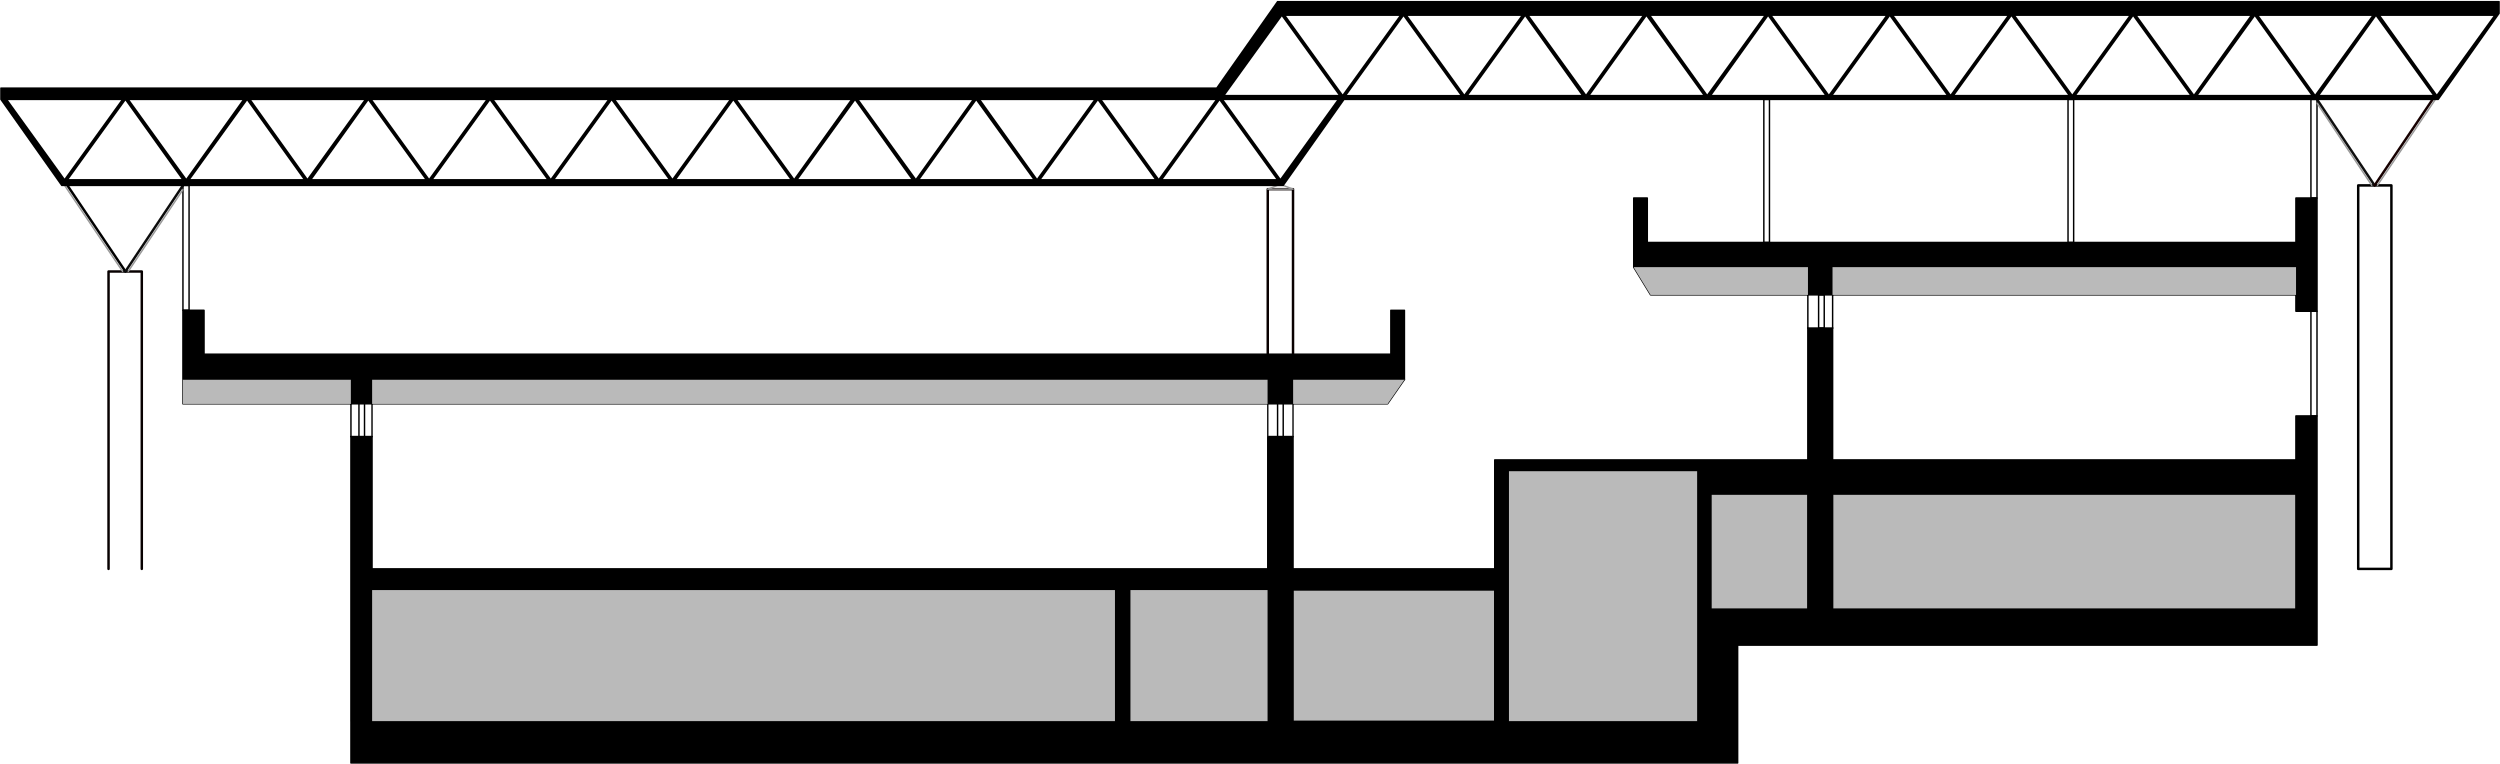 <svg width="1008" height="308" viewBox="0 0 1008 308" fill="none" xmlns="http://www.w3.org/2000/svg">
  <path d="M57.173 229.378V109.467h-13.41v119.911" stroke="#070000" stroke-linecap="round" stroke-linejoin="round"/>
  <path d="M964.215 229.378V74.755h-13.388v154.623h13.388Z" stroke="#000" stroke-linecap="round" stroke-linejoin="round"/>
  <path d="M934.215 79.844V40.067h-2.446v39.777h2.446Zm0 87.867v-42.222h-2.446v42.222h2.446Zm-412.868-14.689h44.922v-27.911h-5.47v17.711h-39.452M73.763 125.111V74.755h2.468v50.356h-2.468Z" stroke="#000" stroke-width=".59" stroke-linecap="round" stroke-linejoin="round"/>
  <path d="M738.911 185.444H925.72v-17.733h8.495v92.4H700.616v47.511H141.503v-131.6m0-13.2V153" stroke="#000" stroke-width=".59" stroke-linecap="round" stroke-linejoin="round"/>
  <path d="M608.346 189.956h76.035v100.888h-76.035V189.956Zm-97.185 100.888H149.998v-52.977h361.163v52.977Z" stroke="#000" stroke-width=".59" stroke-linecap="round" stroke-linejoin="round"/>
  <path fill-rule="evenodd" clip-rule="evenodd" d="m738.916 199.16-.045-.011v.011h-.287l.287.071v46.409h186.844l.045.011v-.011h.287l-.287-.071V199.16H738.916Zm-49.045 0-.059-.07v.07h-.046l.046.055v46.425h39.095l.059.07v-.07h.046l-.046-.055V199.16h-39.095Zm-81.505-9.244-.06-.08v.08h-.04l.04.053v100.915h76.055l.06.08v-.08h.04l-.04-.053V189.916h-76.055Zm-87.008 47.911-.051-.034v.034h-.095l.095.061v52.996h81.356l.052.034v-.034h.094l-.094-.061v-52.996h-81.357Zm-371.356 0-.044-.008v53.065h299.886l.044.008v-53.065H150.002Zm305.511 0-.056-.054v.054h-.06l.06.057v53h55.688l.056.054v-.054h.06l-.06-.057v-53h-55.688Z" fill="#BABABA"/>
  <path d="M738.911 245.6v-46.4H925.72v46.4H738.911Zm-9.985-46.4v46.4h-39.074v-46.4h39.074Zm196.794-91.444H738.911v11.133m0 13.378v53.177M713.448 40.067v57.688h-2.269V40.067h2.269Zm122.648 0v57.688h-2.268V40.067h2.268Z" stroke="#000" stroke-width=".59" stroke-linecap="round" stroke-linejoin="round"/>
  <path d="M521.347 142.822V76.267h-10.186v66.555" stroke="#090000" stroke-linecap="round" stroke-linejoin="round"/>
  <path d="m511.161 76.267 3.959-1.511h2.268l3.959 1.51h-10.186Z" stroke="#989898" stroke-width=".59" stroke-linecap="round" stroke-linejoin="round"/>
  <path d="M149.998 162.822h361.163m10.186 0h38.117l6.805-9.8h-44.922v9.8Zm0 13.2v53.356m-10.186-76.356H149.998v9.8m0 13.2v53.356h361.163" stroke="#000" stroke-width=".59" stroke-linecap="round" stroke-linejoin="round"/>
  <path d="M511.161 142.822H82.258v-17.711h-8.495v27.911h67.74-67.74v9.8h67.74m587.423-43.933h-63.404l-6.805-11.133h70.209-70.209m70.209 77.688v-53.177" stroke="#000" stroke-width=".59" stroke-linecap="round" stroke-linejoin="round"/>
  <path d="M728.926 118.889v-11.133h-70.209V79.844h5.471v17.912H925.72V79.844h8.495v45.646h-8.495v-17.733H738.911 925.72v11.133H738.911M602.675 237.867v52.977h-81.328v-52.977h81.328Zm-91.514-8.489v-53.356m0-13.2V153m10.186 76.378h81.328v-43.934h126.251m-279.078 105.4v-52.977m5.649 52.977v-52.977m-305.499-75.045h-8.495m8.495 13.2h-8.495m3.225 0v-13.2h2.246v13.2h-2.246Zm376.619-13.2h-10.186m10.186 13.2h-10.186m3.959 0v-13.2h2.268v13.2h-2.268Zm223.791-57.133h-9.985m9.985 13.378h-9.985" stroke="#000" stroke-width=".59" stroke-linecap="round" stroke-linejoin="round"/>
  <path d="M733.263 132.267v-13.378h2.268v13.378h-2.268Zm-4.337 0v-13.378m9.985 13.378v-13.378" stroke="#000" stroke-width=".59" stroke-linecap="round" stroke-linejoin="round"/>
  <path d="M511.161 176.022v-13.2" stroke="#151515" stroke-width=".59" stroke-linecap="round" stroke-linejoin="round"/>
  <path d="M521.347 176.022v-13.2" stroke="#121212" stroke-width=".59" stroke-linecap="round" stroke-linejoin="round"/>
  <path d="M141.503 176.022v-13.2" stroke="#000" stroke-width=".59" stroke-linecap="round" stroke-linejoin="round"/>
  <path d="M149.998 176.022v-13.2" stroke="#090909" stroke-width=".59" stroke-linecap="round" stroke-linejoin="round"/>
  <path d="m26.038 74.755 23.395 34.689" stroke="#989898" stroke-width=".59" stroke-linecap="round" stroke-linejoin="round"/>
  <path d="M50.568 109.444 27.172 74.755" stroke="#000" stroke-linecap="round" stroke-linejoin="round"/>
  <path d="m73.763 76.467-22.061 32.977" stroke="#989898" stroke-width=".59" stroke-linecap="round" stroke-linejoin="round"/>
  <path d="m50.568 109.444 23.195-34.689" stroke="#0C0C0C" stroke-linecap="round" stroke-linejoin="round"/>
  <path d="m934.215 41.578 22.083 33.177" stroke="#989898" stroke-width=".59" stroke-linecap="round" stroke-linejoin="round"/>
  <path d="m957.432 74.755-23.217-34.688" stroke="#0F0F0F" stroke-linecap="round" stroke-linejoin="round"/>
  <path d="m981.962 40.067-23.395 34.688" stroke="#989898" stroke-width=".59" stroke-linecap="round" stroke-linejoin="round"/>
  <path d="m957.433 74.755 23.395-34.688" stroke="#160000" stroke-linecap="round" stroke-linejoin="round"/>
  <path d="M521.347 142.822h-10.186" stroke="#000" stroke-width=".59" stroke-linecap="round" stroke-linejoin="round"/>
  <path fill-rule="evenodd" clip-rule="evenodd" d="M728.926 132.227h-.048l.008.04v53.137H602.635v4.512h-.006l.006.04v39.382h-81.249v-53.356h-10.273l.008.045v53.311H150.038v-53.356h-8.582l.007.043v61.802h-.007l.007.043v53.014h.04v16.738h557.78l1.331.04.042.001v-16.779h.026l-.026-.049v-30.684h233.559l.04.003V245.64h.008l-.008-.04v-60.115h.023l-.023-.049v-17.765h-8.51l-.066-.136v.136h-.023l.023.049v17.684H738.951v-53.177h-10.025Zm-44.585 127.924v30.653h-75.955v-61.386h.006l-.006-.04v-39.382h75.955v9.164h-.005l.005.04v60.871h-.026l.026.05v.03Zm44.545-14.591v-46.32h-38.994v46.32h38.994Zm10.065 0H925.68v-46.32H738.951v46.32Zm-588.913-7.653v52.897h299.77v-52.897h-299.77Zm305.499 52.897v-52.897h55.584v52.897h-55.584Zm65.849-52.897h81.249v52.897h-81.249v-52.897Z" fill="#000"/>
  <path fill-rule="evenodd" clip-rule="evenodd" d="m149.999 152.982-.041-.001v9.881h361.203l.04.001v-9.881H149.999Zm-76.233 0-.043-.006v9.886H141.5l.043.006v-9.886H73.766Zm447.586 0-.045-.011v.011h-.277l.277.071v9.809h38.152l.022.006.004-.006h.295l-.25-.064 6.772-9.753.044-.063h-44.994Z" fill="#BABABA"/>
  <path fill-rule="evenodd" clip-rule="evenodd" d="m560.828 125.071-.069-.225v.225h-.015l.015.046v17.665H82.299v-17.711h-8.51l-.066-.136v.136h-.024l.024.049v27.942h67.74v9.8h8.517l.058.067v-.067h.048l-.048-.055v-9.745h361.083v9.8h10.209l.057.054v-.054h.059l-.059-.057v-9.743h44.882l.04.001v-10.201h.015l-.015-.046v-17.745h-5.481Zm97.849-45.495.07.228h5.481v17.912H925.68V79.853l-.024-.049h.024v-.137l.065.137h8.51v17.942l.023.05h-.023v21.078l.041.054h-.041v6.54l.077.06h-.077v.042l-.054-.042h-8.521v-6.62l-.077-.059h.077v-11.053H738.951v11.078l.05.055h-.05v.064l-.058-.064h-10.007v-11.133h-70.209V79.85l-.014-.046h.014v-.228Z" fill="#000"/>
  <path fill-rule="evenodd" clip-rule="evenodd" d="m738.913 107.716-.042-.003v11.216H925.72l.04.002v-11.215H738.913Zm-80.193 0-.082-.014.045.074 6.805 11.134.012.019h63.423l.043.007v-11.22H658.72Z" fill="#BABABA"/>
  <path fill-rule="evenodd" clip-rule="evenodd" d="M515.119.372a.294.294 0 0 0-.241.125l-24.441 34.741H.374a.295.295 0 0 0-.295.295v4.534c0 .06.019.12.054.17l24.53 34.689a.295.295 0 0 0 .24.125h492.485a.295.295 0 0 0 .241-.125l24.441-34.564h441.026a.295.295 0 0 0 .241-.125l24.533-34.689c.03-.05.05-.11.05-.17V.667a.293.293 0 0 0-.29-.295H515.119Zm3.424 6.056 22.819 31.623 22.819-31.623h-45.638ZM3.219 40.362l22.819 31.623 22.819-31.623H3.219Zm24.53 31.832h45.44L50.567 40.572 27.749 72.194Zm47.347-.21L52.278 40.361h45.44L75.097 71.983Zm1.712.21h45.441L99.626 40.572 76.808 72.194Zm47.15-.21-22.623-31.622h45.44l-22.817 31.621Zm24.529-31.412-22.622 31.622h45.462l-22.84-31.622Zm24.529 31.413-22.819-31.623h45.66l-22.841 31.623Zm24.53-31.414-22.819 31.623h45.659l-22.84-31.623Zm24.529 31.414-22.819-31.623h45.66l-22.841 31.623Zm24.53-31.414-22.819 31.623h45.66L246.605 40.57Zm24.53 31.414-22.819-31.623h45.659l-22.84 31.623Zm24.53-31.414-22.819 31.623h45.659l-22.84-31.623Zm24.528 31.413-22.818-31.622h45.463l-22.645 31.622Zm1.712.21h45.463l-22.623-31.622-22.84 31.622Zm47.37-.21-22.84-31.622h45.462l-22.622 31.622Zm24.331-31.412-22.644 31.622h45.462l-22.818-31.622Zm24.53 31.412-22.645-31.622h45.463l-22.818 31.622Zm1.71.21h45.637L442.665 40.57l-22.819 31.623Zm47.348-.21-22.819-31.622h45.638l-22.819 31.623Zm47.349.21L491.724 40.57l-22.819 31.623h45.638Zm1.711-.21-22.819-31.622h45.638l-22.819 31.623Zm72.456-33.723h-45.637l22.818-31.624L588.71 38.26ZM567.602 6.428l22.819 31.623L613.24 6.428h-45.638Zm69.97 31.832h-45.44L614.95 6.64l22.622 31.622Zm-20.91-31.832L639.48 38.05l22.644-31.622h-45.462Zm24.527 31.832 22.644-31.62 22.818 31.622h-45.462Zm24.529-31.832 22.623 31.622 22.84-31.622h-45.463Zm24.53 31.832 22.645-31.62 22.818 31.622h-45.463ZM714.58 6.428l22.819 31.624L760.24 6.428h-45.66Zm70.19 31.832h-45.66l22.841-31.623L784.77 38.26Zm-290.757 0h45.638L516.832 6.637 494.013 38.26Zm292.468-.209L763.662 6.428H809.3l-22.819 31.623Zm1.689.21h45.659L811.01 6.637 788.17 38.26Zm47.37-.21L812.721 6.428h45.638L835.54 38.051Zm1.711.21h45.638L860.07 6.637 837.251 38.26Zm47.347-.211L861.781 6.428h45.44L884.598 38.05Zm1.712.21h45.441L909.128 6.64 886.31 38.26Zm47.15-.21L910.837 6.428h45.441L933.46 38.05Zm24.529-31.411L935.367 38.26h45.44L957.989 6.639Zm1.908-.21 22.622 31.621 22.841-31.622h-45.463Z" fill="#000"/>
</svg>
